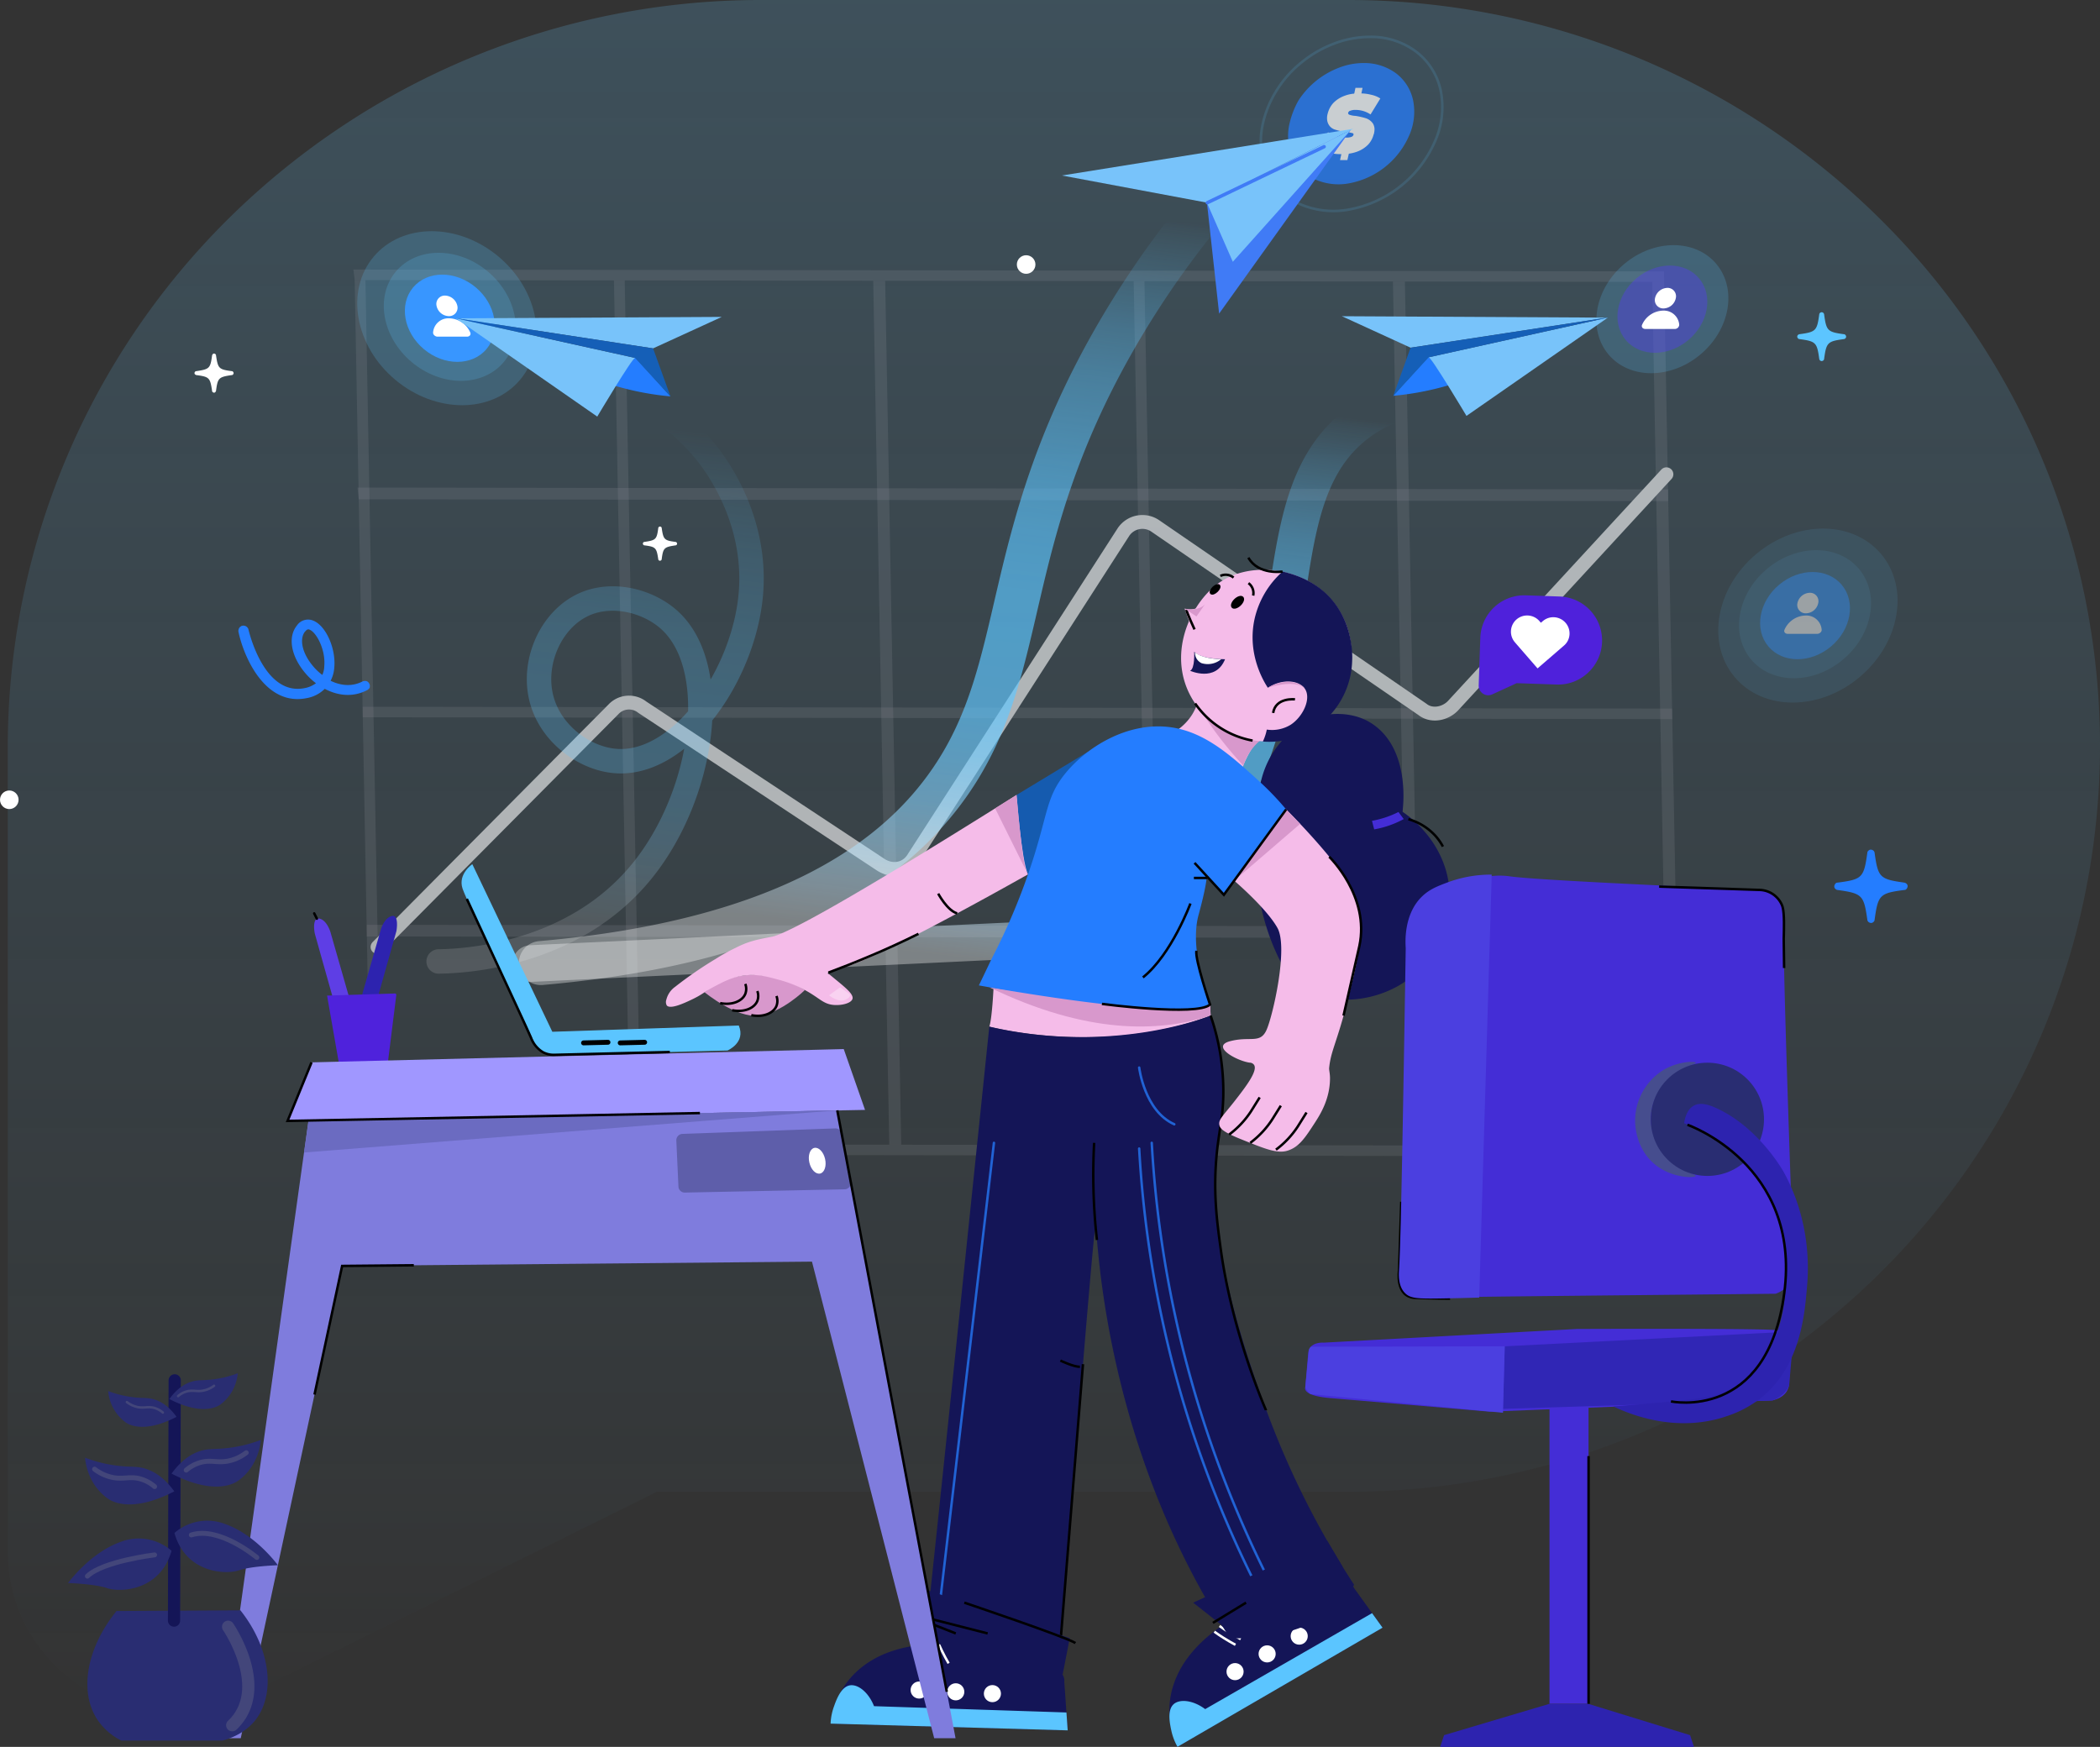 <svg xmlns="http://www.w3.org/2000/svg" xmlns:xlink="http://www.w3.org/1999/xlink" viewBox="528.82 162.06 859.12 714.74"><rect x="528.82" y="162.06" width="859.12" height="714.74" fill="#333333" stroke="none"/><defs><style>.cls-1,.cls-12,.cls-15,.cls-3{isolation:isolate;opacity:0.2;}.cls-1{fill:url(#linear-gradient);}.cls-2{opacity:0.6;}.cls-3{fill:#c3c1cb;}.cls-15,.cls-24,.cls-25,.cls-31,.cls-37,.cls-38,.cls-39,.cls-4,.cls-40,.cls-41,.cls-47,.cls-5,.cls-6,.cls-7,.cls-8{fill:none;}.cls-24,.cls-4{stroke:#fff;}.cls-25,.cls-31,.cls-37,.cls-38,.cls-39,.cls-4,.cls-40,.cls-41,.cls-47,.cls-6,.cls-7,.cls-8{stroke-linecap:round;}.cls-4,.cls-47{stroke-linejoin:round;}.cls-4{stroke-width:5.67px;}.cls-21,.cls-31,.cls-41,.cls-5{stroke:#000;}.cls-21,.cls-24,.cls-25,.cls-31,.cls-37,.cls-38,.cls-39,.cls-40,.cls-41,.cls-5{stroke-miterlimit:10;}.cls-6{stroke-width:15px;stroke:url(#linear-gradient-2);}.cls-6,.cls-7{opacity:0.68;}.cls-7{stroke-width:18px;stroke:url(#linear-gradient-3);}.cls-8{stroke-width:10px;opacity:0.26;stroke:url(#linear-gradient-4);}.cls-16,.cls-9{fill:#4f21db;}.cls-9{fill-rule:evenodd;}.cls-10{fill:#fff;}.cls-11{fill:#247dff;}.cls-12,.cls-17{fill:#5cc5ff;}.cls-13{opacity:0.49;}.cls-14{opacity:0.72;}.cls-15{stroke:#5cc5ff;stroke-width:1.05px;}.cls-16{opacity:0.47;}.cls-18{fill:#f5bce9;}.cls-19{fill:#d898cc;}.cls-20{fill:#141557;}.cls-21{fill:#020202;}.cls-22{fill:#155baf;}.cls-23{fill:#5bc5ff;}.cls-25{stroke:#2163d5;}.cls-26{fill:#442dd6;}.cls-27{fill:#f9d2f1;}.cls-28{fill:#2d23af;}.cls-29{fill:#5e3ee5;}.cls-30{fill:#4f22dc;}.cls-32{fill:#a097ff;}.cls-33{fill:#7f7cdd;}.cls-34{fill:#5e5eaa;}.cls-35{fill:#6b6bc1;}.cls-36{fill:#292d72;}.cls-37{stroke:#141557;}.cls-37,.cls-38{stroke-width:5px;}.cls-38,.cls-39,.cls-40{stroke:#43467a;}.cls-39,.cls-41{stroke-width:2px;}.cls-42{fill:#4b3fe0;}.cls-43{fill:#3026b5;}.cls-44{fill:#464d8e;}.cls-45{fill:#78c3fa;}.cls-46{fill:#407bf6;}.cls-47{stroke:#407bf6;stroke-width:1.41px;}.cls-48{fill:#155fb7;}</style><linearGradient id="linear-gradient" x1="960" y1="-3587.94" x2="960" y2="-4290.33" gradientTransform="matrix(1, 0, 0, -1, 0, -3425.89)" gradientUnits="userSpaceOnUse"><stop offset="0" stop-color="#69c6fb"/><stop offset="1" stop-color="#68c7fb" stop-opacity="0"/></linearGradient><linearGradient id="linear-gradient-2" x1="383.85" y1="901.39" x2="411.26" y2="1137.23" gradientTransform="matrix(-1, 0, 0, 1, 1346.42, -582)" gradientUnits="userSpaceOnUse"><stop offset="0" stop-color="#5cc5ff" stop-opacity="0"/><stop offset="0.01" stop-color="#5cc5ff" stop-opacity="0.05"/><stop offset="0.08" stop-color="#5cc5ff" stop-opacity="0.27"/><stop offset="0.15" stop-color="#5cc5ff" stop-opacity="0.47"/><stop offset="0.22" stop-color="#5cc5ff" stop-opacity="0.63"/><stop offset="0.3" stop-color="#5cc5ff" stop-opacity="0.76"/><stop offset="0.37" stop-color="#5cc5ff" stop-opacity="0.87"/><stop offset="0.44" stop-color="#5cc5ff" stop-opacity="0.94"/><stop offset="0.52" stop-color="#5cc5ff" stop-opacity="0.99"/><stop offset="0.6" stop-color="#5cc5ff"/><stop offset="0.68" stop-color="#61c7ff" stop-opacity="0.99"/><stop offset="0.75" stop-color="#6fccff" stop-opacity="0.94"/><stop offset="0.82" stop-color="#88d4ff" stop-opacity="0.87"/><stop offset="0.88" stop-color="#aae1ff" stop-opacity="0.77"/><stop offset="0.95" stop-color="#d5f0ff" stop-opacity="0.64"/><stop offset="1" stop-color="#fff" stop-opacity="0.51"/></linearGradient><linearGradient id="linear-gradient-3" x1="436.59" y1="823.1" x2="471.43" y2="1122.8" xlink:href="#linear-gradient-2"/><linearGradient id="linear-gradient-4" x1="557.52" y1="917.9" x2="581.31" y2="1122.53" xlink:href="#linear-gradient-2"/></defs><g id="Layer_21" data-name="Layer 21"><path class="cls-1" d="M1080,772.45H797.53l-.13.07L628.62,856.16h0a67.13,67.13,0,0,1-77-12.37A65.9,65.9,0,0,1,532,797V467.26a304.2,304.2,0,0,1,90.26-215.7,309.57,309.57,0,0,1,217.57-89.5h240.28a309.17,309.17,0,0,1,217.67,89.39,303.35,303.35,0,0,1,0,431.61,309.21,309.21,0,0,1-217.67,89.39Z"/><g class="cls-2"><polygon class="cls-3" points="673.92 276.64 678.32 276.65 684.88 630.14 680.48 630.13 673.92 276.64"/><polygon class="cls-3" points="779.99 276.79 784.39 276.8 790.95 630.28 786.55 630.28 779.99 276.79"/><polygon class="cls-3" points="886.06 276.94 890.95 276.95 897.51 630.43 892.62 630.43 886.06 276.94"/><polygon class="cls-3" points="992.62 277.09 997.02 277.1 1003.58 630.58 999.18 630.58 992.62 277.09"/><polygon class="cls-3" points="1098.68 277.24 1103.57 277.25 1110.13 630.73 1105.24 630.73 1098.68 277.24"/><polygon class="cls-3" points="1204.75 277.39 1209.64 277.39 1216.2 630.88 1211.31 630.87 1204.75 277.39"/><polygon class="cls-3" points="673.41 272.35 1209.61 273.1 1209.64 277.39 673.92 276.64 673.41 272.35"/><polygon class="cls-3" points="675.08 361.56 1211.28 362.31 1211.26 367.08 675.55 366.33 675.08 361.56"/><polygon class="cls-3" points="677.19 451.24 1212.9 451.99 1212.93 456.28 677.22 455.53 677.19 451.24"/><polygon class="cls-3" points="678.86 540.45 1214.58 541.2 1214.56 545.97 678.84 545.22 678.86 540.45"/><polygon class="cls-3" points="680.48 630.13 1216.2 630.88 1216.23 635.17 680.51 634.42 680.48 630.13"/><path class="cls-4" d="M683.27,549.52l96.46-97.18a8.73,8.73,0,0,1,11.84-.94l97.69,64.54c4.58,2.87,10.06,1.92,13-2.37l86.24-133.92a9.33,9.33,0,0,1,13-2.37l109.28,75.05c3.6,2.86,9.08,1.92,12.37-1.42l87.41-94.8"/></g><path class="cls-5" d="M1102.09,653.75l-.9,28s-1.76,11,6.61,11.32,14.25.33,14.25.33"/><polyline class="cls-5" points="1078.06 712.91 1144.41 712.91 1143.66 730.74"/><line class="cls-5" x1="1136.95" y1="592.48" x2="1135.01" y2="658.33"/></g><g id="Elelememts"><path class="cls-6" d="M1151,324.58c-36.17-5.89-55.9,2.33-67.27,11.11-42.14,32.54-13.42,106.66-66.22,179.41a186.1,186.1,0,0,1-26.81,29.58L746,556.3"/><path class="cls-7" d="M1033.83,233.51A380.72,380.72,0,0,0,984.1,302C937.63,383.87,950,434.42,917.88,481.39,896.41,512.82,852,547.18,750.09,556.1"/><path class="cls-8" d="M773.38,317.92a87.05,87.05,0,0,1,46,31.42c4.64,6.24,19,27.39,16.63,55.64-2.81,33.1-28.2,69.66-54.41,68.51-12.9-.57-27.34-10.67-31.21-25.35-4-15.11,3.83-32.89,17.69-38.92,11.64-5.05,26.08-1.19,34.62,6.55,21.48,19.48,14.17,71.31-11.16,102.59-28.67,35.42-74.35,36.95-83.27,37.08"/><path class="cls-9" d="M1165.64,442.14a17.81,17.81,0,0,0,12.85-4.84,18,18,0,0,0-11.62-31.18h0l-13.91-.48a18,18,0,0,0-18.54,17.4l-.66,19.42a3.93,3.93,0,0,0,3.78,4.07,3.84,3.84,0,0,0,1.76-.36l10-4.59,16.4.56Z"/><path class="cls-10" d="M1170.19,424.27a6.59,6.59,0,0,0,.41-5.1,6.65,6.65,0,0,0-8.46-4.22,6.81,6.81,0,0,0-2.25,1.32l-.69.59-.59-.68a6.65,6.65,0,0,0-9.36-.69,6.63,6.63,0,0,0-.68,9.36l.59.69,8.68,10,10.72-9.27A6.45,6.45,0,0,0,1170.19,424.27Z"/><ellipse class="cls-11" cx="712.85" cy="292.3" rx="16.5" ry="19.6" transform="translate(30.71 650.46) rotate(-50)"/><ellipse class="cls-12" cx="712.85" cy="291.72" rx="24.2" ry="28.8" transform="translate(31.15 650.25) rotate(-50)"/><ellipse class="cls-12" cx="711.67" cy="292.28" rx="32.88" ry="39.13" transform="translate(30.3 649.55) rotate(-50)"/><path class="cls-10" d="M712.42,291.4a3.43,3.43,0,0,0,3.5-4.2,5.32,5.32,0,0,0-5-4.2,3.43,3.43,0,0,0-3.5,4.2A5.24,5.24,0,0,0,712.42,291.4Z"/><path class="cls-10" d="M706,298.1a6.27,6.27,0,0,1,6.6-5.8,9.67,9.67,0,0,1,8.6,5.8c.4.9-.3,1.7-1.3,1.7h-12.1C706.92,299.8,705.92,299,706,298.1Z"/><g class="cls-13"><ellipse class="cls-11" cx="1267.25" cy="413.9" rx="19.6" ry="16.5" transform="translate(30.45 911.45) rotate(-40)"/><ellipse class="cls-12" cx="1267.25" cy="413.32" rx="28.8" ry="24.2" transform="translate(30.82 911.32) rotate(-40)"/><ellipse class="cls-12" cx="1268.42" cy="413.88" rx="39.13" ry="32.88" transform="translate(30.74 912.2) rotate(-40)"/><path class="cls-10" d="M1272.67,408.8a3.43,3.43,0,0,0-3.5-4.2,5.32,5.32,0,0,0-5,4.2,3.43,3.43,0,0,0,3.5,4.2A5.24,5.24,0,0,0,1272.67,408.8Z"/><path class="cls-10" d="M1272.27,421.4h-12.1c-1,0-1.7-.8-1.3-1.7a9.67,9.67,0,0,1,8.6-5.8,6.27,6.27,0,0,1,6.6,5.8C1274.17,420.6,1273.17,421.4,1272.27,421.4Z"/></g><g class="cls-14"><path class="cls-11" d="M1056.34,212.75a35.29,35.29,0,0,1,3.7-9.6,34.27,34.27,0,0,1,16.6-13.4,27.79,27.79,0,0,1,10.1-1.9,21.88,21.88,0,0,1,13.2,4.2,18.76,18.76,0,0,1,7,11.1,23.94,23.94,0,0,1-1.6,14.3,33.33,33.33,0,0,1-24,19.5,23.68,23.68,0,0,1-14.3-1.4,18.54,18.54,0,0,1-9.4-9.1,21.77,21.77,0,0,1-1.3-13.7Z"/><path class="cls-15" d="M1108.24,183.25a27,27,0,0,1,10,16,34.31,34.31,0,0,1-2.3,20.5,47.69,47.69,0,0,1-34.5,27.9,34.7,34.7,0,0,1-20.6-2,27.32,27.32,0,0,1-13.5-13.1,31.56,31.56,0,0,1-1.9-19.8h0a43.06,43.06,0,0,1,5.6-13.6,45.47,45.47,0,0,1,10.3-11.6,47.17,47.17,0,0,1,13.4-7.7,41.3,41.3,0,0,1,14.5-2.7h0A30.84,30.84,0,0,1,1108.24,183.25Zm-18.9-6.6Z"/><path class="cls-10" d="M1090.78,217.06a9.5,9.5,0,0,1-2.2,4.12,12.26,12.26,0,0,1-4.55,2.93,15.73,15.73,0,0,1-4.36.92,13.54,13.54,0,0,1-2.13.09h-.66a17.9,17.9,0,0,1-4.73-.68,12.74,12.74,0,0,1-4-1.72l4-6.54a8.48,8.48,0,0,0,3.2,1.61,14.83,14.83,0,0,0,3.08.56h.95a6.54,6.54,0,0,0,2-.19c.1,0,.24-.11.33-.11s.37-.21.51-.31a1.36,1.36,0,0,0,.32-.53c.08-.42-.11-.63-.63-.74h-.1a19.93,19.93,0,0,0-2.28-.45h-.37a23.8,23.8,0,0,1-4-.88,4.49,4.49,0,0,1-2.79-2.13,4.83,4.83,0,0,1-.63-2.13,6.54,6.54,0,0,1,.27-2.43,10,10,0,0,1,2.25-4.22,12.17,12.17,0,0,1,4.54-2.94,14.42,14.42,0,0,1,4-.92,18.19,18.19,0,0,1,2.31-.09h.47a18.13,18.13,0,0,1,4.22.56,11,11,0,0,1,3.72,1.51l-4,6.54a11,11,0,0,0-5.57-1.85h-.38a5.45,5.45,0,0,0-2.54.41.52.52,0,0,0-.41.31,1.06,1.06,0,0,0-.27.42.73.73,0,0,0,.35.75c.09,0,.14.1.23.1a8.89,8.89,0,0,0,2.47.45h0a29.15,29.15,0,0,1,4.32,1,5.77,5.77,0,0,1,2.79,2.14,4.79,4.79,0,0,1,.63,2.12,7.68,7.68,0,0,1-.32,2.33Z"/><path class="cls-10" d="M1086.24,198l-.6,3a19.27,19.27,0,0,0-2.4-.1h-.5l.6-2.9Z"/><path class="cls-10" d="M1080.74,224.45l-.7,3.1h-3l.7-3.2a15.48,15.48,0,0,0,2.2.1Z"/></g><ellipse class="cls-16" cx="1208.89" cy="288.52" rx="19.6" ry="16.5" transform="translate(97.39 844.6) rotate(-40)"/><ellipse class="cls-12" cx="1208.89" cy="288.52" rx="28.8" ry="24.2" transform="translate(97.39 844.6) rotate(-40)"/><path class="cls-10" d="M1214.4,284.05a3.43,3.43,0,0,0-3.5-4.2,5.32,5.32,0,0,0-5,4.2,3.43,3.43,0,0,0,3.5,4.2A5.22,5.22,0,0,0,1214.4,284.05Z"/><path class="cls-10" d="M1213.9,296.65h-12c-1,0-1.7-.8-1.3-1.7a9.67,9.67,0,0,1,8.6-5.8,6.27,6.27,0,0,1,6.6,5.8A1.8,1.8,0,0,1,1213.9,296.65Z"/><circle class="cls-10" cx="532.62" cy="489.29" r="3.8"/><circle class="cls-10" cx="948.62" cy="270.29" r="3.8"/><path class="cls-10" d="M623.69,313.92c-5.4-.7-5.7-1.1-6.5-6.5a.55.55,0,0,0-.3-.5.73.73,0,0,0-1,0,2.19,2.19,0,0,0-.3.5c-.7,5.4-1.1,5.7-6.5,6.5a.55.55,0,0,0-.5.3.72.72,0,0,0,0,1,2.19,2.19,0,0,0,.5.3c5.4.7,5.7,1.1,6.5,6.5a.55.55,0,0,0,.3.5.72.72,0,0,0,1,0,2.19,2.19,0,0,0,.3-.5c.7-5.4,1.1-5.7,6.5-6.5a.55.55,0,0,0,.5-.3.73.73,0,0,0,0-1A.55.55,0,0,0,623.69,313.92Z"/><path class="cls-10" d="M805.22,383.79c-4.7-.6-5-1-5.7-5.7a.52.52,0,0,0-.2-.4.76.76,0,0,0-.5-.2c-.2,0-.3.1-.5.2a.76.76,0,0,0-.2.4c-.6,4.7-1,5-5.7,5.7a.52.52,0,0,0-.4.2.76.76,0,0,0-.2.5c0,.2.1.3.2.5a.76.76,0,0,0,.4.2c4.7.6,5,1,5.7,5.7a.52.52,0,0,0,.2.4.76.76,0,0,0,.5.2c.2,0,.3-.1.5-.2a.76.76,0,0,0,.2-.4c.6-4.7,1-5,5.7-5.7a.52.52,0,0,0,.4-.2.76.76,0,0,0,.2-.5c0-.2-.1-.3-.2-.5A.76.76,0,0,0,805.22,383.79Z"/><path class="cls-11" d="M679.48,444.1a1.38,1.38,0,0,1-.4.3c-5.9,3.1-12.1,2.3-17.4-.5a13.89,13.89,0,0,1-7.4,3.8c-16.7,3.4-25.6-16.3-27.9-27.1a2.32,2.32,0,0,1,.3-1.6,1.7,1.7,0,0,1,.6-.6,1.08,1.08,0,0,1,.7-.3,1.1,1.1,0,0,1,.8,0,1.33,1.33,0,0,1,.8.3,1.7,1.7,0,0,1,.6.6,1.33,1.33,0,0,1,.3.7c.1.3,6.2,27.3,23,23.9a11.16,11.16,0,0,0,4.6-2,26.27,26.27,0,0,1-4.5-4.3c-5.7-6.8-7.1-14.6-3.3-19.3a5.47,5.47,0,0,1,6.7-2c5.1,2,9.3,11.3,8.6,19.1a13.72,13.72,0,0,1-1.5,5.5c4.1,2,8.7,2.5,13,.3a2.62,2.62,0,0,1,1.5-.2,1.78,1.78,0,0,1,1.2.9,1.88,1.88,0,0,1,.3,1.5c.1.2-.2.7-.6,1ZM654.08,420l-.5.5c-2.4,3.1-1.1,8.9,3.3,14.1a21.61,21.61,0,0,0,3.8,3.6,9,9,0,0,0,.8-3.6c.6-6.7-3.2-13.8-6-14.9a1.06,1.06,0,0,0-.8-.1c-.2.1-.5.2-.6.4Z"/><path class="cls-17" d="M1283.18,298.8c-6.7-.9-7.2-1.4-8.1-8.1a1.14,1.14,0,0,0-.3-.6,1,1,0,0,0-1.4,0,.86.86,0,0,0-.3.6c-.9,6.7-1.4,7.2-8.1,8.1a1.14,1.14,0,0,0-.6.3.91.91,0,0,0-.3.7,1.08,1.08,0,0,0,.3.7.86.86,0,0,0,.6.3c6.7.9,7.2,1.4,8.1,8.1a1.14,1.14,0,0,0,.3.6,1,1,0,0,0,1.4,0,.86.86,0,0,0,.3-.6c.9-6.7,1.4-7.2,8.1-8.1a1.14,1.14,0,0,0,.6-.3.91.91,0,0,0,.3-.7,1.08,1.08,0,0,0-.3-.7A.85.85,0,0,0,1283.18,298.8Z"/><path class="cls-11" d="M1307.94,523.19c-10.1-1.4-10.8-2.1-12.2-12.1a1.39,1.39,0,0,0-.5-1,1.78,1.78,0,0,0-1-.4,1.28,1.28,0,0,0-1,.4,1.23,1.23,0,0,0-.5,1c-1.4,10.1-2.1,10.8-12.2,12.1a1.05,1.05,0,0,0-.9.5,1.78,1.78,0,0,0-.4,1,1.28,1.28,0,0,0,.4,1,1.38,1.38,0,0,0,.9.5c10.1,1.4,10.8,2.1,12.2,12.1a1.39,1.39,0,0,0,.5,1,1.78,1.78,0,0,0,1,.4,1.28,1.28,0,0,0,1-.4,1.23,1.23,0,0,0,.5-1c1.4-10.1,2.1-10.8,12.2-12.1a1.05,1.05,0,0,0,.9-.5,1.78,1.78,0,0,0,.4-1,1.28,1.28,0,0,0-.4-1A2,2,0,0,0,1307.94,523.19Z"/></g><g id="Accelerate_hero" data-name="Accelerate hero"><path class="cls-18" d="M1019.81,439l31.52,8.05a18.64,18.64,0,0,1-.66,6.82c-1.69,5.71-5.48,7.66-9.71,14.48a45.88,45.88,0,0,0-3.84,7.76,181.25,181.25,0,0,1-18-9.9c-3-1.86-5.78-3.74-8.43-5.61a22.36,22.36,0,0,0,5.88-6.24A23.75,23.75,0,0,0,1019.81,439Z"/><path class="cls-19" d="M1019.12,451.73A31.76,31.76,0,0,0,1045,464.51a22.46,22.46,0,0,0-7.55,10.79,159.3,159.3,0,0,1-12-14.56Z"/><path class="cls-20" d="M1073.9,454.24c2.16-.13,10-.57,16.94,4.4,15.15,10.8,11.91,34.37,11.74,35.55,2.06,1.37,17.36,11.82,19.16,31.31a42,42,0,0,1-20.55,39.74c-10.48,6.08-26.15,8.69-38,1.38a29.76,29.76,0,0,1-11.41-12.94c-14.54-30.14-7.91-60.5-7.91-60.5a37.68,37.68,0,0,1,5.49-22.81C1050.83,468.09,1059,455.2,1073.9,454.24Z"/><path class="cls-18" d="M1027.65,400.44c-12.1,8.45-22.09,30.23-10.51,48.52,10.18,16.09,32,21.46,48.36,11.25,16.85-10.49,20.68-32.86,11.25-48.36-8.81-14.48-26.73-18.92-39.69-15.62A29.25,29.25,0,0,0,1027.65,400.44Z"/><path class="cls-20" d="M1053.53,395.92a36.75,36.75,0,0,0-11.45,19.35c-3.23,14.62,4,26,5.42,28.19,5.93-3.81,12.56-3.06,15,.18,3,4-.54,11.59-5.62,14.93a14.58,14.58,0,0,1-9.81,2c-.08.44-.19.89-.31,1.36a21.69,21.69,0,0,1-1.3,3.53,33.8,33.8,0,0,0,13-1.52A34.16,34.16,0,0,0,1082,432.19S1084.21,402.94,1053.53,395.92Z"/><path class="cls-5" d="M1058.6,448.2s-7.9-.91-8.94,5.56"/><path class="cls-20" d="M1030,431.78h-.34c-.37,0-1,0-1.85-.06-3.08-.17-8.55-.79-10.44-3,0,0,.36,7-1.69,7.79C1015.66,436.45,1026.14,441.36,1030,431.78Z"/><path class="cls-18" d="M1021.89,409.33s-4.6,3.06-8.45,1.73c0,0,2,6.19,3.06,7.75,0,0-3.62,10.65-1.84,18Z"/><path class="cls-5" d="M1014.17,411.58c.43,1.73,3.34,8,3.34,8"/><path class="cls-5" d="M1041.5,405.74a5,5,0,0,0-1.93-5.08"/><path class="cls-5" d="M1033.47,398.39a5,5,0,0,0-5.39-.68"/><path class="cls-10" d="M1020.4,433.4a1.34,1.34,0,0,1-.27-.13,4.79,4.79,0,0,1-2.46-4.27s2.82,2.63,10.79,2.74A8.56,8.56,0,0,1,1020.4,433.4Z"/><path class="cls-19" d="M1062.32,443.39s-5.2-5.34-14.82.07c0,0,10.77-3.66,15,.18"/><ellipse class="cls-21" cx="1035.1" cy="408.5" rx="2.73" ry="1.36" transform="translate(3.8 826.49) rotate(-43.6)"/><ellipse class="cls-21" cx="1025.92" cy="403.2" rx="2.19" ry="0.97" transform="translate(4.92 818.71) rotate(-43.6)"/><path class="cls-5" d="M1041.26,465.07a36.63,36.63,0,0,1-23.5-15.18"/><path class="cls-5" d="M1053.53,395.92s-9.89,1.55-14-5.69"/><path class="cls-19" d="M1018.3,414.29l-4.71-3.15s5.55,1.13,8.16-1.81Z"/><path class="cls-18" d="M933.55,582.11s46.1,12.35,90.53-4.52c0-.87-.06-1.76-.11-2.67,0-.62-.08-1.24-.12-1.84-8,0-16.32,0-24.84-.41a603.61,603.61,0,0,1-63.73-6.37S934.68,578.9,933.55,582.11Z"/><path class="cls-19" d="M817.08,568.05s13,10.73,22.31,9.54,18.71-10.45,18.71-10.45S835.93,552.57,817.08,568.05Z"/><path class="cls-18" d="M944.72,487.3c-68.89,43.28-94.26,57-100.4,58.09-8.79,1.58-11.14,2.76-15.85,5.11-2.28,1.14-4.5,2.44-4.5,2.44-1.11.66-1.91,1.17-2.22,1.37A160.32,160.32,0,0,0,805,565.83a9.1,9.1,0,0,0-3.57,5.23,2.88,2.88,0,0,0,.18,2.39c1.48,1.72,7.35-1.06,10.16-2.39,4.53-2.15,5.08-3.14,9.27-5.35,3.66-1.93,6.91-3.64,11.27-4.37,5.77-1,10.48.33,14.86,1.52a49,49,0,0,1,10.93,4.28c6.06,3.27,7.42,5.7,11.73,6.09,3.32.3,7.31-.71,7.76-2.53s-2.66-4.38-6.9-7.86c-1.66-1.37-2.48-2.06-2.61-2.12-1.86-.86.49-1,8.17-3.53,5.21-1.72,21.93-8.62,73.11-37.37"/><path class="cls-22" d="M973.94,469.62,944.72,487.3s1.92,26.56,4.64,32.52Z"/><path class="cls-19" d="M933.55,566s63.39,10.7,90.3,7.08c0,.39,0,.78.08,1.18q.11,1.69.15,3.33l-1.3.42C1002.67,584.23,973.6,585.38,933.55,566Z"/><path class="cls-11" d="M1055,493.24a121,121,0,0,0-11.17-11.65c-11.62-10.57-22.52-20.5-37.07-22.1-17-1.87-33.43,8.23-42.3,19.25-8.2,10.2-6.79,17.27-15.08,41.08a259.63,259.63,0,0,1-14.86,34.49l-5.23,10.93s81.51,15,94.58,7.84c0,0-8.74-21.86-4.73-36.6s3.3-16.63,3.3-16.63l7.09,8.32Z"/><path class="cls-20" d="M965.62,870l-97-2.76a34.16,34.16,0,0,1,12.89-23.15c7.39-5.83,19-10.23,37.27-9.36,48.44,2.31,45.45,15.44,45.45,15.44l.87,12.51Z"/><path class="cls-23" d="M886.39,860.14l78.72,2.58.51,7.32-97-2.76a23.32,23.32,0,0,1,1.35-6.94c1-2.83,2.89-8,6.43-8.7C879.74,851,884.13,854.39,886.39,860.14Z"/><circle class="cls-10" cx="934.82" cy="855.01" r="3.5"/><circle class="cls-10" cx="919.83" cy="854.27" r="3.5"/><circle class="cls-10" cx="904.85" cy="853.54" r="3.5"/><path class="cls-24" d="M906.25,835.17c.54,1.29,1.14,2.63,1.81,4,.9,1.86,1.83,3.57,2.75,5.14"/><path class="cls-24" d="M909.3,834.32c.53,1.29,1.13,2.63,1.8,4,.91,1.85,1.83,3.57,2.76,5.14"/><path class="cls-24" d="M912.34,833.47c.54,1.29,1.14,2.63,1.81,4,.9,1.85,1.83,3.57,2.75,5.14"/><path class="cls-20" d="M1094.43,828l-83.89,48.74a34.12,34.12,0,0,1-1.24-26.47c3.21-8.84,10.77-18.7,26.75-27.58,42.39-23.56,46.76-10.82,46.76-10.82l7.33,10.18Z"/><path class="cls-23" d="M1021.87,861.35l68.27-39.27,4.29,5.95-83.89,48.74a23.29,23.29,0,0,1-2.52-6.61c-.62-2.93-1.76-8.32.89-10.78C1011.4,857.08,1016.92,857.65,1021.87,861.35Z"/><circle class="cls-10" cx="1060.33" cy="831.48" r="3.5"/><circle class="cls-10" cx="1047.21" cy="838.75" r="3.5"/><circle class="cls-10" cx="1034.09" cy="846.01" r="3.5"/><path class="cls-24" d="M1025.6,829.66c1.14.82,2.35,1.64,3.65,2.46,1.74,1.1,3.43,2.07,5,2.92"/><path class="cls-24" d="M1027.74,827.33c1.14.82,2.35,1.64,3.65,2.46,1.74,1.1,3.43,2.07,5,2.92"/><path class="cls-24" d="M1029.88,825c1.14.82,2.35,1.64,3.65,2.46,1.74,1.1,3.43,2.07,5,2.92"/><path class="cls-20" d="M933.55,582.11s-23.76,229.78-25.66,245.46c0,0,27.56,22.81,54.65,8.08,0,0,12.83-162.06,14.26-170.61s-.71,81.74,55.25,167.28c0,0,37.42,2.38,50.73-21.86A354.51,354.51,0,0,1,1048,742c-5.18-13.72-28-74.24-21-110.67a103.29,103.29,0,0,0-3-53.71S984.58,593.87,933.55,582.11Z"/><path class="cls-5" d="M1024.08,577.59a95.26,95.26,0,0,1,5.2,32.68c-.18,9.28-1.68,13.93-2.64,23.46-1.62,16,.06,28.27,1.61,39.54,4.82,35,18.51,65.79,18.51,65.8h0"/><path class="cls-18" d="M1055,493.24s20.39,20.19,27.07,32.79,2.39,28-1.89,45.15-6.89,20.67-7.6,27.8c-.09.9.35,2.23.35,4.23,0,8.39-3.88,14.63-6.05,18-4.13,6.38-6.56,10.14-11.29,11.64-4.23,1.34-9.24-.71-19.25-4.75-7.22-2.92-8.38-4.32-8.67-5.71-.48-2.27,1.51-3.76,6.18-9.74,4.5-5.76,9.66-12.45,8-14.9a2.16,2.16,0,0,0-1.77-.9c-5.23-.71-16.16-6.65-8-8.79s12.24,1.19,14.85-4.52,9-33.74,4.5-41.82-17.68-19.32-17.68-19.32Z"/><polygon class="cls-19" points="1033.72 522.39 1054.98 493.24 1060.71 499.15 1033.72 522.39"/><path class="cls-5" d="M823.43,572.48c4.89,1,9.11-.83,10.3-3.78a5.81,5.81,0,0,0,0-4.06"/><path class="cls-5" d="M828.35,575.4c4.89,1,9.1-.84,10.3-3.79a5.85,5.85,0,0,0,0-4.05"/><path class="cls-5" d="M836.18,577.42c4.89,1,9.11-.84,10.3-3.78a5.81,5.81,0,0,0,0-4.06"/><path class="cls-5" d="M1031.66,626.27a37.31,37.31,0,0,0,8.94-9.5l3.56-5.7"/><path class="cls-5" d="M1040.31,629.66a37.36,37.36,0,0,0,8.93-9.5l3.57-5.71"/><path class="cls-5" d="M1050.82,632.45a37.29,37.29,0,0,0,8.94-9.5l3.56-5.7"/><path class="cls-5" d="M976.44,629.66a240.5,240.5,0,0,0,1.14,39.74"/><path class="cls-25" d="M994.86,632A452.94,452.94,0,0,0,1045,815.22"/><path class="cls-25" d="M1000,629.66a452.94,452.94,0,0,0,50.12,183.21"/><path class="cls-25" d="M994.86,598.86s2.14,17.76,14.37,23.2"/><line class="cls-25" x1="935.45" y1="629.66" x2="913.11" y2="819.97"/><path class="cls-19" d="M944.72,487.3s2.52,32,4.64,32.52l-13.42-27Z"/><path class="cls-5" d="M912.64,527.69s3.77,7,7.77,8.08"/><polyline class="cls-5" points="1017.51 515.1 1022.74 520.79 1029.51 528.17 1054.98 493.24"/><line class="cls-5" x1="1017.25" y1="521.28" x2="1022.78" y2="521.28"/><path class="cls-26" d="M1091,501.4a39.28,39.28,0,0,0,3.89-.88,39.78,39.78,0,0,0,8.2-3.34l-2.16-2.89a39.5,39.5,0,0,1-4.22,1.83,40.17,40.17,0,0,1-6.6,1.78C1090.4,499.07,1090.7,500.23,1091,501.4Z"/><path class="cls-5" d="M1072.62,512.61s16.69,16.14,12.33,36.5l-6.48,28.48"/><path class="cls-27" d="M872.54,566l-4.57,3.3s3.84,3.12,6.71,1.81,1.6-2.4,1.6-2.4Z"/><path class="cls-5" d="M979.62,572.81s38.88,5.14,44.23.27c0,0-6.17-18.3-5.58-22"/><line class="cls-5" x1="962.63" y1="834.47" x2="971.87" y2="720.21"/><path class="cls-5" d="M867.72,560c5.34-2,10.85-4.16,16.49-6.55,7.19-3,14-6.16,20.36-9.31"/><path class="cls-5" d="M1015.83,531.73s-7.67,20.79-19.43,30.24"/><path class="cls-20" d="M902,810.58q1,5.56,1.78,11.76c.52,4.31.88,8.42,1.12,12.32,7.13-.22,15.75.61,25.55,1.82,13.41,1.65,28.07,4.78,33.11,10.71q1.46-7.44,2.9-14.88l-63.66-21.46Z"/><path class="cls-5" d="M968.78,834.32c-3.5-2.39-45.45-16.53-45.45-16.53"/><line class="cls-5" x1="903.51" y1="822.88" x2="932.88" y2="830.38"/><line class="cls-5" x1="903.51" y1="823.95" x2="919.83" y2="830.38"/><polygon class="cls-20" points="1071.78 792.44 1016.96 817.79 1025.6 824.61 1028.84 827.17 1078.06 803.02 1071.78 792.44"/><line class="cls-5" x1="1038.58" y1="817.79" x2="1025.03" y2="826.06"/><path class="cls-5" d="M1105,497.23a23.62,23.62,0,0,1,10.87,6.61,22.53,22.53,0,0,1,3.26,4.6"/><path class="cls-5" d="M962.63,718.74s5.61,2.67,8,2.52"/></g><g id="tablet_" data-name="tablet'"><path class="cls-28" d="M691,543q-3.74,13.27-7.46,26.56l-6.57-.55,7.66-26.67c.24-.75,1.59-4.72,4.35-5.44a1.53,1.53,0,0,1,1.09,0C691.18,537.35,691.52,539.74,691,543Z"/><path class="cls-29" d="M657.6,544q3.72,13.29,7.46,26.56l6.56-.55L664,543.39c-.25-.75-1.59-4.72-4.36-5.45a1.67,1.67,0,0,0-1.09,0C657.36,538.44,657,540.83,657.6,544Z"/><path class="cls-30" d="M690.34,568.55l-27.71.86,5.07,29,19.55.37,3.69-29.54A.58.58,0,0,0,690.34,568.55Z"/><line class="cls-31" x1="657.36" y1="535.77" x2="658.45" y2="537.94"/><path class="cls-32" d="M874,591.29l-217.74,5.44-9.8,24,236.25-4.55Z"/><path class="cls-33" d="M871.35,616.36l48.39,256.9H911L861,678.26,668.79,680Q648,776.64,627.31,873.26h-7.62L655,620.69Z"/><path class="cls-34" d="M870.5,623.75,808,626a2.59,2.59,0,0,0-2.49,2.7l.86,18.83A2.58,2.58,0,0,0,809,650l65.35-1.33a2.59,2.59,0,0,0,2.49-3.06l-3.73-19.79A2.58,2.58,0,0,0,870.5,623.75Z"/><polygon class="cls-35" points="871.35 616.36 655.04 620.68 653.23 633.61 871.35 616.36"/><ellipse class="cls-10" cx="863.12" cy="637.02" rx="3.3" ry="5.38" transform="translate(-119.88 207.52) rotate(-12.83)"/><polyline class="cls-5" points="698.11 679.75 668.79 680.02 657.49 732.65"/><line class="cls-5" x1="871.35" y1="616.36" x2="916.15" y2="854.25"/><polyline class="cls-5" points="815.16 617.48 646.47 620.68 656.27 596.73"/><path class="cls-36" d="M627.18,820.93l-50.69.28c-12.14,14.95-15.31,32.57-8.12,44a25.28,25.28,0,0,0,10.08,9h41.44c7.91-2.18,11.78-6.27,13.45-8.41C641.57,855.22,639.67,836.69,627.18,820.93Z"/><line class="cls-37" x1="600.29" y1="726.83" x2="600.01" y2="825.13"/><path class="cls-36" d="M599,796.56a20.44,20.44,0,0,0-20.81-3.64c-12.61,4.49-21.52,16.84-21.52,16.84s10.72.31,16,2.1S594.31,813.07,599,796.56Z"/><path class="cls-36" d="M600.13,772.26c-4.34-6-8.69-8.33-11.88-9.3-3.44-1.05-5.59-.58-10.64-1.12a56.32,56.32,0,0,1-14-3.37c.11,1.4,1,10.7,9.13,16.6C574,776,582,781.62,600.13,772.26Z"/><path class="cls-36" d="M601.05,741.77c-3.33-4.62-6.66-6.38-9.1-7.12-2.63-.8-4.28-.45-8.15-.86a43.5,43.5,0,0,1-10.72-2.57,17.86,17.86,0,0,0,7,12.71C581,744.61,587.19,748.94,601.05,741.77Z"/><path class="cls-36" d="M600.18,789.28A20.44,20.44,0,0,1,621,785.64c12.6,4.48,21.51,16.84,21.51,16.84s-10.71.31-16,2.1S604.85,805.79,600.18,789.28Z"/><path class="cls-36" d="M599,765c4.34-6,8.69-8.33,11.88-9.31,3.44-1,5.59-.58,10.64-1.12a56,56,0,0,0,14-3.36c-.1,1.4-1,10.7-9.12,16.6C625.2,768.68,617.13,774.33,599,765Z"/><path class="cls-36" d="M598.11,734.49c3.32-4.62,6.65-6.38,9.09-7.12,2.64-.81,4.29-.45,8.15-.86a43,43,0,0,0,10.73-2.58,17.86,17.86,0,0,1-7,12.72C618.15,737.33,612,741.66,598.11,734.49Z"/><path class="cls-38" d="M622.14,827.65c1.4,2.13,13.52,21,5.6,35.29a20.74,20.74,0,0,1-3.92,5"/><path class="cls-39" d="M592.07,798.24s-21.22,2.58-27.5,8.71"/><path class="cls-39" d="M633.9,799.3s-15.28-12.88-26.82-9.21"/><path class="cls-39" d="M592.07,770.3a15.47,15.47,0,0,0-5.78-3.14c-4.28-1.21-6.76.26-11.2-.56a18.16,18.16,0,0,1-7.58-3.43"/><path class="cls-40" d="M595.43,740a9.22,9.22,0,0,0-3.46-1.88c-2.56-.72-4,.16-6.71-.33a10.91,10.91,0,0,1-4.53-2.06"/><path class="cls-39" d="M605,763.57a15.45,15.45,0,0,1,5.79-3.13c4.27-1.21,6.75.25,11.2-.56a18.08,18.08,0,0,0,7.57-3.43"/><path class="cls-40" d="M601.68,733.27a9.3,9.3,0,0,1,3.46-1.88c2.57-.72,4.05.15,6.71-.34a10.7,10.7,0,0,0,4.54-2"/><path class="cls-23" d="M831.05,581.64l-76.27,2.57-32.73-68.57s-6,4-4,10,30.32,65,30.32,65,1.81,3.07,7.25,3,70.84-1.77,70.84-1.77S834.05,588.64,831.05,581.64Z"/><line class="cls-41" x1="792.55" y1="588.51" x2="782.55" y2="588.76"/><line class="cls-41" x1="777.55" y1="588.51" x2="767.55" y2="588.76"/><path class="cls-5" d="M719.79,529.84c13.86,29.9,24,51.59,26.26,56.8a11.63,11.63,0,0,0,5,6,9.43,9.43,0,0,0,4.57,1l47.23-1.15"/></g><g id="Chair"><rect class="cls-28" x="1165.72" y="689.48" width="14.38" height="76.41" rx="3.45" transform="translate(348.33 1834.62) rotate(-85.13)"/><rect class="cls-26" x="1162.73" y="734.57" width="15.97" height="124.6"/><path class="cls-26" d="M1258.61,541.27c-.4,11.06,1.28,62,3.73,132.64.2.67,2.72,9.7-2.92,15a11.76,11.76,0,0,1-4.21,2.49c-70.41.73-121.58,1.18-129.87,1.41-1.32,0-5.41.22-8-2.32-2.47-2.39-2.68-6.09-2.57-8.43,2.09-78.92,4.43-136.51,5.8-145.59a18.15,18.15,0,0,1,4.11-9.49c3.29-3.74,7.35-4.86,10.36-5.69a28.47,28.47,0,0,1,11.59-.65c7.5,1,34.53,2.48,74,4.3,8.46.39,17.49.79,27,1.21a14.7,14.7,0,0,1,2.13.15,9.89,9.89,0,0,1,4.58,1.79C1259.09,531.59,1258.69,539,1258.61,541.27Z"/><path class="cls-42" d="M1139.09,519.91a50.85,50.85,0,0,0-18.29,3.27c-3.56,1.34-7,2.63-10,5.46-7.49,7-7.12,18.11-6.89,21.39-1.12,69.76-2,120.24-2.74,131.7-.11,1.68-.47,6.5,2.5,9.45,2.24,2.22,5.28,2.33,15.92,2.13,4.11-.07,9-.18,14.38-.35Z"/><path class="cls-26" d="M1070.35,711.41s-5.93-.5-6.34,4.27l-1.19,13.94s-1.79,3.44,10.09,4.46l54.62,4.65,10.69.91,115.51-4.6h0s7-1,7.07-7.41,1.48-17.22,1.48-17.22a2.69,2.69,0,0,0,0-1.19c-.52-2.37-5.32-2.9-9.09-3.08-7.32-.34-38.18-.48-79.21-.33Z"/><path class="cls-43" d="M1259.59,707l-115.18,5.91-.75,25.59,110.39-3.43s5.41-2,6.73-6.25l1.62-19S1261.26,707.46,1259.59,707Z"/><path class="cls-42" d="M1065.18,713.08l79.23-.17-.71,27.19-78.46-7.6s-1.06,0-2.41-2.88l1.48-15.18A2.28,2.28,0,0,1,1065.18,713.08Z"/><path class="cls-28" d="M1162.73,859.17,1119.6,872l-1.6,4.8h103.84q-.81-2.4-1.6-4.8l-41.53-12.78Z"/><path class="cls-44" d="M1222.53,643.19c-.29.93-9.73,1.06-16.78-4.79-7.69-6.38-8-16.08-8-17.57A24.48,24.48,0,0,1,1209,600.06c6.15-3.83,13.37-3.89,13.58-3.19.16.55-4.29,1.29-8.79,4.79-1.26,1-9.3,7.22-9.59,17.57-.27,9.78,6.58,16.24,8,17.57C1217.3,641.67,1222.75,642.47,1222.53,643.19Z"/><circle class="cls-36" cx="1227.32" cy="620.03" r="23.16"/><path class="cls-28" d="M1217.81,621.63a63.21,63.21,0,0,1,28.75,20.76c12.66,16.48,12.82,34.15,12.78,41.54s-.13,23.5-11.18,36.74a39.3,39.3,0,0,1-11.18,9.58c-5.77,3.24-10.86,4-31.55,5.87-5.94.52-11.49,1-16.58,1.39,6.44,3.07,25.67,11.16,46.53,3.93a45,45,0,0,0,13.58-7.19c16.83-13.24,18.24-35.43,19.17-46.33.53-6.3,1.58-26-9.59-46.33,0,0-10.13-18.41-28-26.35-4.92-2.2-7.41-1.56-8.79-.8C1218.62,616.18,1218,620.4,1217.81,621.63Z"/><line class="cls-5" x1="1178.71" y1="757.82" x2="1178.71" y2="859.17"/><path class="cls-5" d="M1219.17,622.27s46.57,16.18,39.6,68.87-46.34,44.3-46.34,44.3"/><path class="cls-45" d="M1082.37,214.77l-59.8,30.2-59.3-11.1Z"/><path class="cls-46" d="M1081.37,215.27l-53.8,75.1-5-45.5Z"/><path class="cls-45" d="M1081.37,215.27l-48.2,53.9-10.6-24.2Z"/><path class="cls-47" d="M1022.74,245l47.79-22.92"/><path class="cls-45" d="M1077.79,291.44l28.11,12.88,80.44-12.3Z"/><path class="cls-11" d="M1098.81,324c3.5-.32,7.33-.82,11.42-1.6a117.85,117.85,0,0,0,11.75-2.87q-4.29-5.85-8.6-11.68Z"/><path class="cls-45" d="M1113.28,308.23c1.29.15,15.48,24,15.48,24L1186.62,292Z"/><path class="cls-48" d="M1105.9,304.32,1098.81,324l14.47-15.73L1186.62,292l-.28,0Z"/><path class="cls-45" d="M824.12,291.72,796,304.6l-80.44-12.3Z"/><path class="cls-11" d="M803.11,324.24c-3.51-.32-7.34-.82-11.43-1.6a119.23,119.23,0,0,1-11.75-2.87l8.6-11.68Z"/><path class="cls-45" d="M788.63,308.51c-1.29.15-15.47,24-15.47,24L715.3,292.28Z"/><path class="cls-48" d="M796,304.6l7.1,19.64-14.48-15.73L715.3,292.28l.27,0Z"/><path class="cls-5" d="M1207.59,524.81l41.46,1.38a10.24,10.24,0,0,1,8.53,5.66c.47.94,1,2.26,1.07,7.4,0,1.71,0,4-.1,6.74l.16,12.14"/></g></svg>